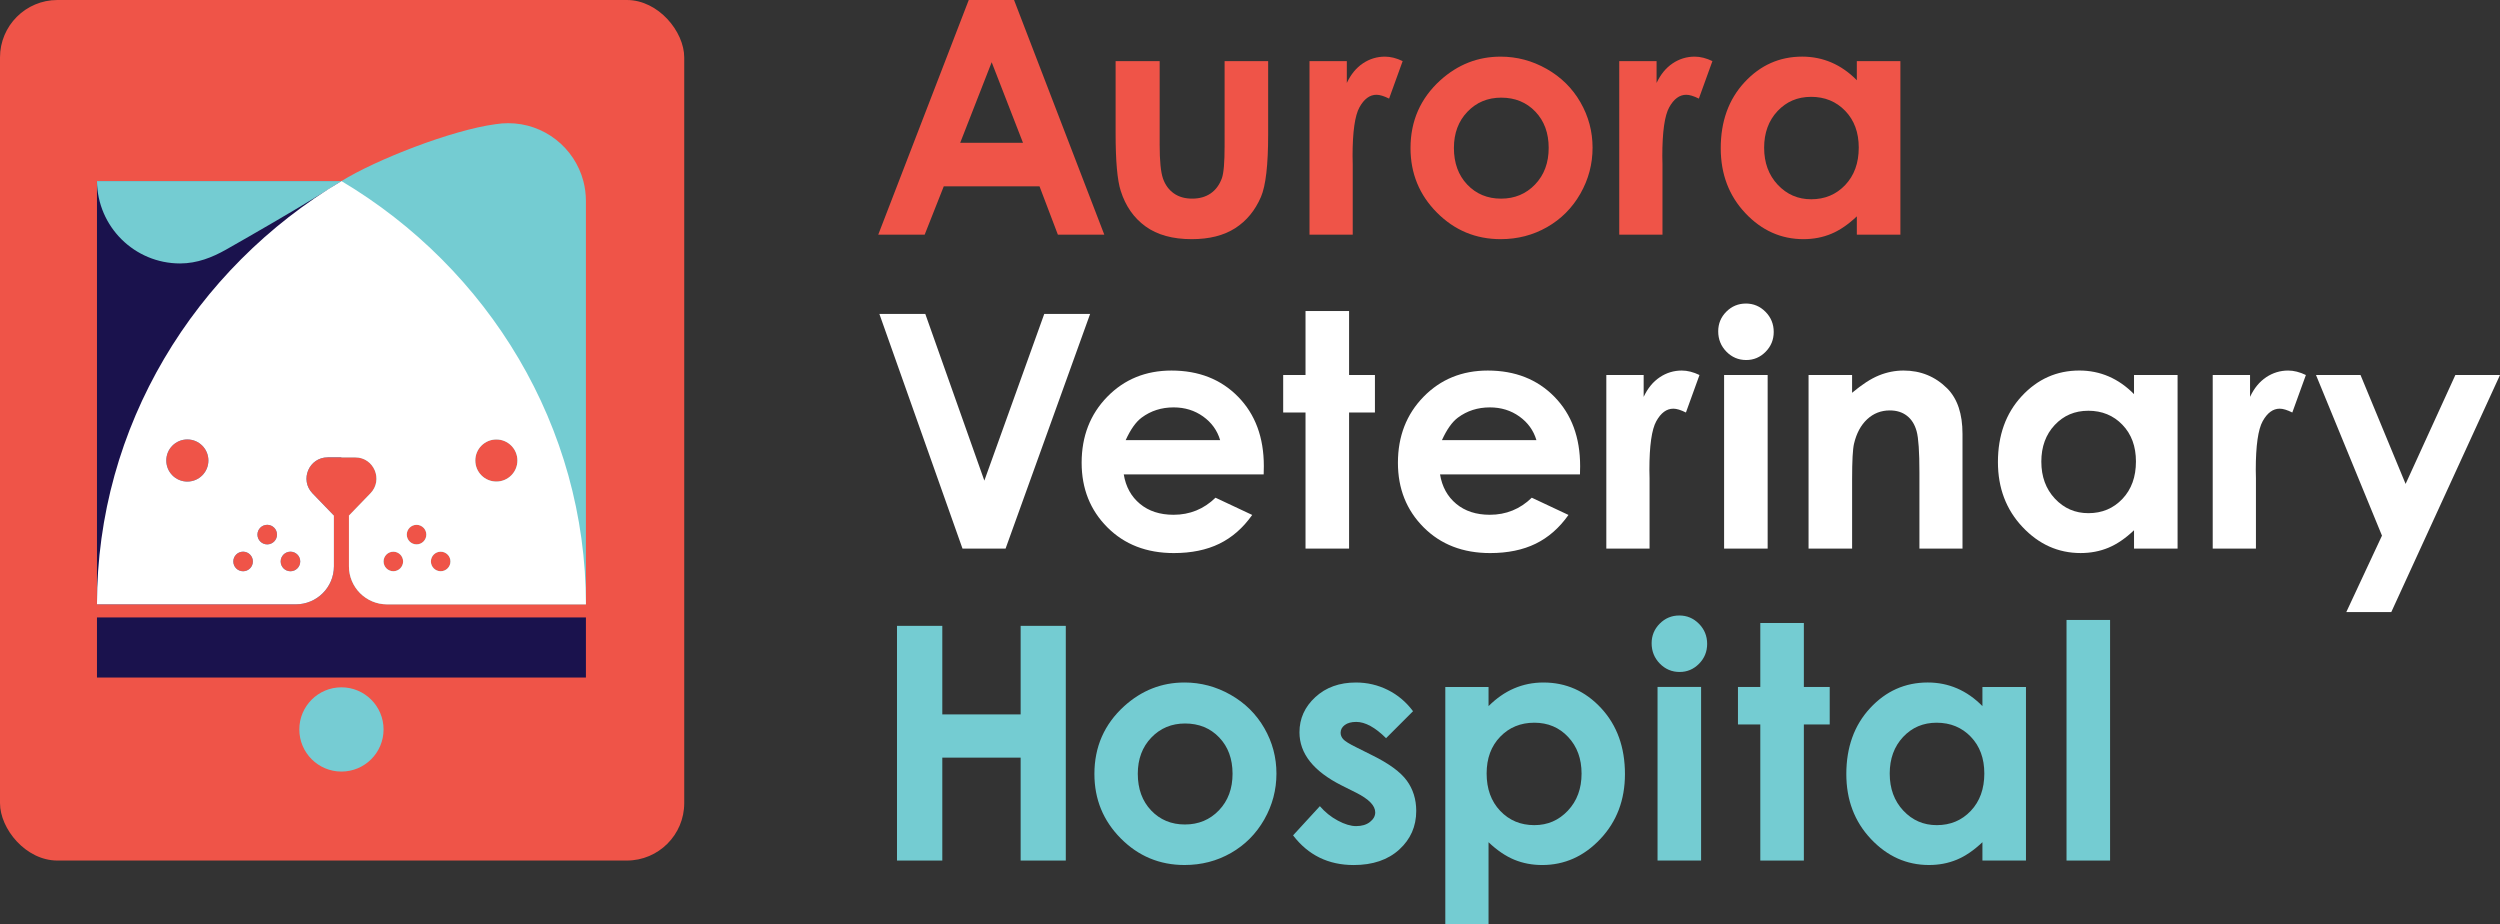 <?xml version="1.0" encoding="UTF-8"?><svg id="Layer_2" xmlns="http://www.w3.org/2000/svg" viewBox="0 0 233.548 86.324"><rect x="0" y="0" width="233.548" height="86.324" fill="#333333" stroke="none"/><defs><style>.cls-1{fill:#fff;}.cls-2{fill:#ef5448;}.cls-3{fill:#1a124d;}.cls-4{fill:#74ccd2;}.cls-5{fill:#76ccd3;}</style></defs><g id="Layer_1-2"><g><g><path class="cls-2" d="M90.5,0h4.232l8.432,21.925h-4.337l-1.716-4.516h-8.946l-1.784,4.516h-4.337L90.5,0Zm2.142,5.813l-2.941,7.527h5.866l-2.924-7.527Z"/><path class="cls-2" d="M104.22,5.708h4.114v7.81c0,1.52,.105,2.576,.314,3.167,.209,.591,.545,1.051,1.009,1.379,.463,.328,1.033,.492,1.711,.492s1.253-.161,1.726-.484,.824-.798,1.053-1.424c.169-.467,.254-1.466,.254-2.996V5.708h4.069v6.871c0,2.832-.224,4.769-.671,5.813-.547,1.272-1.351,2.248-2.415,2.929-1.063,.68-2.415,1.021-4.054,1.021-1.779,0-3.217-.397-4.315-1.192s-1.87-1.903-2.318-3.324c-.318-.984-.477-2.772-.477-5.366V5.708Z"/><path class="cls-2" d="M122.331,5.708h3.488v2.042c.378-.805,.88-1.416,1.505-1.833,.627-.417,1.312-.626,2.057-.626,.526,0,1.078,.139,1.654,.417l-1.267,3.503c-.477-.238-.869-.358-1.177-.358-.626,0-1.155,.388-1.587,1.163-.432,.775-.648,2.295-.648,4.561l.015,.79v6.558h-4.039V5.708Z"/><path class="cls-2" d="M140.176,5.291c1.53,0,2.968,.383,4.315,1.148,1.347,.765,2.397,1.803,3.152,3.115,.755,1.312,1.133,2.728,1.133,4.248,0,1.53-.38,2.961-1.14,4.293-.76,1.332-1.796,2.372-3.108,3.122-1.312,.75-2.757,1.125-4.337,1.125-2.325,0-4.31-.827-5.955-2.481-1.645-1.655-2.467-3.664-2.467-6.029,0-2.534,.929-4.645,2.787-6.334,1.63-1.47,3.503-2.206,5.619-2.206Zm.067,3.831c-1.264,0-2.317,.44-3.158,1.319-.841,.879-1.262,2.005-1.262,3.376,0,1.411,.416,2.554,1.247,3.428,.831,.874,1.884,1.312,3.158,1.312s2.334-.442,3.18-1.327c.846-.884,1.269-2.022,1.269-3.413s-.416-2.521-1.247-3.391c-.832-.869-1.894-1.304-3.188-1.304Z"/><path class="cls-2" d="M151.268,5.708h3.488v2.042c.378-.805,.879-1.416,1.506-1.833,.625-.417,1.312-.626,2.056-.626,.527,0,1.078,.139,1.655,.417l-1.267,3.503c-.477-.238-.87-.358-1.178-.358-.626,0-1.155,.388-1.587,1.163-.432,.775-.648,2.295-.648,4.561l.015,.79v6.558h-4.039V5.708Z"/><path class="cls-2" d="M173.464,5.708h4.069V21.925h-4.069v-1.714c-.794,.755-1.59,1.299-2.389,1.632-.799,.333-1.665,.499-2.598,.499-2.094,0-3.906-.812-5.434-2.437-1.528-1.624-2.293-3.644-2.293-6.059,0-2.504,.739-4.556,2.218-6.156,1.479-1.6,3.275-2.4,5.389-2.4,.972,0,1.885,.184,2.739,.551,.853,.368,1.643,.919,2.367,1.654v-1.789Zm-4.277,3.339c-1.258,0-2.303,.445-3.135,1.334-.832,.889-1.248,2.029-1.248,3.42,0,1.401,.424,2.554,1.27,3.458,.847,.904,1.888,1.356,3.127,1.356,1.278,0,2.337-.445,3.179-1.334,.842-.889,1.263-2.054,1.263-3.495,0-1.411-.421-2.554-1.263-3.428-.841-.874-1.906-1.312-3.193-1.312Z"/></g><g><path class="cls-1" d="M82.149,29.325h4.291l5.517,15.575,5.597-15.575h4.285l-7.899,21.925h-4.024l-7.766-21.925Z"/><path class="cls-1" d="M118.053,44.319h-13.072c.189,1.153,.693,2.069,1.513,2.75,.82,.681,1.865,1.021,3.138,1.021,1.52,0,2.827-.531,3.92-1.595l3.428,1.61c-.855,1.212-1.878,2.109-3.071,2.69-1.192,.581-2.608,.872-4.248,.872-2.544,0-4.615-.802-6.215-2.407-1.6-1.604-2.4-3.614-2.4-6.029,0-2.474,.797-4.528,2.392-6.163,1.595-1.634,3.594-2.452,5.999-2.452,2.554,0,4.63,.817,6.23,2.452,1.6,1.635,2.4,3.793,2.4,6.476l-.015,.775Zm-4.069-3.205c-.269-.904-.799-1.64-1.59-2.206-.792-.566-1.709-.85-2.754-.85-1.135,0-2.13,.318-2.986,.954-.538,.397-1.035,1.098-1.493,2.102h8.824Z"/><path class="cls-1" d="M121.961,29.056h4.069v5.977h2.415v3.503h-2.415v12.713h-4.069v-12.713h-2.087v-3.503h2.087v-5.977Z"/><path class="cls-1" d="M147.599,44.319h-13.071c.188,1.153,.693,2.069,1.512,2.75,.82,.681,1.866,1.021,3.138,1.021,1.52,0,2.827-.531,3.92-1.595l3.428,1.61c-.855,1.212-1.877,2.109-3.07,2.69-1.192,.581-2.609,.872-4.248,.872-2.544,0-4.615-.802-6.216-2.407-1.6-1.604-2.399-3.614-2.399-6.029,0-2.474,.797-4.528,2.392-6.163,1.595-1.634,3.594-2.452,6-2.452,2.553,0,4.63,.817,6.23,2.452,1.6,1.635,2.4,3.793,2.4,6.476l-.015,.775Zm-4.069-3.205c-.269-.904-.799-1.64-1.59-2.206-.792-.566-1.71-.85-2.755-.85-1.135,0-2.13,.318-2.986,.954-.538,.397-1.035,1.098-1.493,2.102h8.824Z"/><path class="cls-1" d="M150.061,35.033h3.488v2.042c.378-.805,.879-1.416,1.505-1.833s1.312-.626,2.057-.626c.527,0,1.078,.139,1.654,.417l-1.267,3.503c-.477-.238-.87-.358-1.178-.358-.625,0-1.155,.388-1.587,1.163-.433,.775-.648,2.295-.648,4.561l.015,.79v6.558h-4.039v-16.216Z"/><path class="cls-1" d="M163.098,28.356c.713,0,1.325,.259,1.836,.775,.51,.517,.766,1.143,.766,1.878,0,.725-.253,1.344-.758,1.856-.505,.512-1.11,.768-1.813,.768-.723,0-1.34-.261-1.85-.782-.51-.522-.765-1.155-.765-1.9,0-.715,.252-1.327,.757-1.833,.506-.507,1.115-.76,1.828-.76Zm-2.034,6.677h4.069v16.216h-4.069v-16.216Z"/><path class="cls-1" d="M168.951,35.033h4.069v1.662c.923-.778,1.758-1.319,2.508-1.623s1.516-.456,2.3-.456c1.608,0,2.972,.561,4.093,1.684,.942,.954,1.414,2.365,1.414,4.233v10.716h-4.024v-7.101c0-1.935-.087-3.22-.26-3.855-.173-.635-.475-1.119-.907-1.452-.431-.333-.963-.499-1.598-.499-.823,0-1.529,.276-2.119,.826-.59,.551-.999,1.313-1.227,2.285-.119,.506-.178,1.603-.178,3.29v6.506h-4.069v-16.216Z"/><path class="cls-1" d="M199.359,35.033h4.069v16.216h-4.069v-1.714c-.794,.755-1.59,1.299-2.389,1.632-.799,.333-1.665,.499-2.598,.499-2.094,0-3.906-.812-5.434-2.437-1.528-1.624-2.293-3.644-2.293-6.058,0-2.504,.739-4.556,2.218-6.156,1.479-1.6,3.275-2.4,5.389-2.4,.972,0,1.885,.184,2.739,.551,.853,.368,1.643,.919,2.367,1.654v-1.789Zm-4.277,3.339c-1.258,0-2.303,.445-3.135,1.334-.832,.889-1.248,2.029-1.248,3.42,0,1.401,.424,2.554,1.27,3.458,.847,.904,1.888,1.356,3.127,1.356,1.278,0,2.337-.445,3.179-1.334,.842-.889,1.263-2.054,1.263-3.495,0-1.411-.421-2.554-1.263-3.428-.841-.874-1.906-1.312-3.193-1.312Z"/><path class="cls-1" d="M206.71,35.033h3.487v2.042c.378-.805,.88-1.416,1.505-1.833,.627-.417,1.312-.626,2.057-.626,.526,0,1.078,.139,1.655,.417l-1.268,3.503c-.477-.238-.869-.358-1.177-.358-.627,0-1.156,.388-1.588,1.163s-.648,2.295-.648,4.561l.015,.79v6.558h-4.038v-16.216Z"/><path class="cls-1" d="M216.36,35.033h4.158l4.212,10.175,4.648-10.175h4.17l-10.156,22.148h-4.203l3.334-7.142-6.164-15.006Z"/></g><g><path class="cls-4" d="M83.796,58.467h4.233v8.272h7.318v-8.272h4.218v21.925h-4.218v-9.614h-7.318v9.614h-4.233v-21.925Z"/><path class="cls-4" d="M110.644,63.758c1.53,0,2.968,.382,4.315,1.147,1.346,.766,2.397,1.804,3.152,3.115s1.133,2.727,1.133,4.248c0,1.53-.38,2.961-1.14,4.293-.76,1.332-1.796,2.373-3.107,3.123s-2.757,1.125-4.337,1.125c-2.325,0-4.31-.827-5.955-2.481-1.644-1.655-2.467-3.664-2.467-6.029,0-2.534,.929-4.645,2.787-6.334,1.63-1.471,3.503-2.206,5.619-2.206Zm.067,3.83c-1.264,0-2.317,.44-3.158,1.319-.841,.879-1.262,2.005-1.262,3.376,0,1.411,.416,2.554,1.247,3.428,.831,.874,1.883,1.312,3.157,1.312s2.334-.442,3.18-1.327c.846-.884,1.269-2.022,1.269-3.413s-.416-2.521-1.247-3.391c-.831-.869-1.893-1.304-3.187-1.304Z"/><path class="cls-4" d="M132.005,66.441l-2.519,2.519c-1.023-1.014-1.952-1.52-2.787-1.52-.457,0-.815,.097-1.073,.291-.259,.194-.388,.435-.388,.723,0,.219,.082,.42,.246,.604,.164,.184,.569,.435,1.215,.753l1.49,.745c1.57,.775,2.648,1.565,3.235,2.37,.586,.805,.879,1.749,.879,2.832,0,1.441-.529,2.644-1.587,3.607-1.058,.964-2.477,1.446-4.255,1.446-2.365,0-4.253-.924-5.664-2.772l2.504-2.728c.477,.557,1.036,1.006,1.677,1.349,.641,.343,1.21,.514,1.706,.514,.537,0,.969-.129,1.297-.388s.492-.556,.492-.894c0-.626-.591-1.237-1.773-1.834l-1.371-.686c-2.623-1.321-3.935-2.976-3.935-4.963,0-1.282,.494-2.377,1.483-3.286,.988-.909,2.252-1.364,3.793-1.364,1.053,0,2.044,.231,2.974,.693,.929,.462,1.716,1.125,2.362,1.99Z"/><path class="cls-4" d="M139.059,64.176v1.789c.735-.735,1.53-1.287,2.385-1.655,.855-.367,1.769-.551,2.742-.551,2.116,0,3.915,.8,5.395,2.399,1.481,1.6,2.221,3.652,2.221,6.156,0,2.415-.766,4.434-2.296,6.059-1.53,1.625-3.344,2.437-5.44,2.437-.934,0-1.803-.167-2.609-.499-.804-.333-1.604-.877-2.399-1.632v7.646h-4.039v-22.148h4.039Zm4.278,3.339c-1.282,0-2.346,.437-3.19,1.312-.844,.874-1.267,2.017-1.267,3.428,0,1.441,.423,2.606,1.267,3.495,.845,.89,1.908,1.334,3.19,1.334,1.242,0,2.287-.452,3.137-1.357,.85-.904,1.275-2.057,1.275-3.458,0-1.391-.417-2.531-1.252-3.42-.835-.89-1.888-1.334-3.16-1.334Z"/><path class="cls-4" d="M156.88,57.498c.713,0,1.325,.258,1.836,.775,.51,.517,.765,1.143,.765,1.878,0,.725-.252,1.344-.758,1.856-.506,.512-1.11,.768-1.813,.768-.723,0-1.34-.261-1.85-.782-.51-.522-.766-1.155-.766-1.9,0-.715,.253-1.327,.758-1.834,.505-.507,1.114-.76,1.828-.76Zm-2.034,6.677h4.069v16.216h-4.069v-16.216Z"/><path class="cls-4" d="M164.446,58.199h4.069v5.977h2.415v3.502h-2.415v12.714h-4.069v-12.714h-2.087v-3.502h2.087v-5.977Z"/><path class="cls-4" d="M185.196,64.176h4.069v16.216h-4.069v-1.714c-.794,.755-1.591,1.3-2.39,1.632s-1.665,.499-2.598,.499c-2.094,0-3.906-.812-5.434-2.437-1.528-1.624-2.292-3.644-2.292-6.059,0-2.504,.739-4.556,2.218-6.156,1.479-1.6,3.275-2.399,5.39-2.399,.972,0,1.885,.184,2.739,.551,.853,.368,1.643,.919,2.367,1.655v-1.789Zm-4.278,3.339c-1.257,0-2.302,.445-3.134,1.334-.832,.889-1.248,2.029-1.248,3.42,0,1.401,.423,2.554,1.27,3.458,.846,.904,1.888,1.357,3.126,1.357,1.278,0,2.338-.445,3.179-1.334,.841-.889,1.263-2.054,1.263-3.495,0-1.411-.422-2.554-1.263-3.428s-1.906-1.312-3.194-1.312Z"/><path class="cls-4" d="M193.053,57.916h4.069v22.476h-4.069v-22.476Z"/></g><g><rect class="cls-2" width="63.921" height="80.392" rx="5.367" ry="5.367"/><rect class="cls-3" x="9.059" y="57.681" width="45.676" height="5.614"/><path class="cls-3" d="M30.616,42.727h1.281V16.917H9.059V56.457H27.639c1.963,0,3.556-1.592,3.556-3.556v-4.774h-.036l-1.97-2.041c-1.214-1.259-.322-3.36,1.427-3.36Zm-13.115,2.261c-1.087,0-1.967-.881-1.967-1.968s.881-1.967,1.967-1.967,1.968,.881,1.968,1.967-.881,1.968-1.968,1.968Zm5.209,8.378c-.505,0-.914-.41-.914-.915s.41-.914,.914-.914,.915,.41,.915,.914-.41,.915-.915,.915Zm2.254-2.509c-.505,0-.914-.41-.914-.915s.41-.914,.914-.914,.915,.41,.915,.914-.41,.915-.915,.915Zm2.17,2.509c-.505,0-.915-.41-.915-.915s.41-.914,.915-.914,.914,.41,.914,.914-.41,.915-.914,.915Z"/><path class="cls-4" d="M54.497,16.917c-.821-3.114-3.655-5.409-7.026-5.409-.391,0-.775,.031-1.149,.091h-.012l-.012,.003c-4.112,.547-11.201,3.33-14.4,5.315v25.81h1.285c1.751,0,2.643,2.103,1.426,3.361l-1.972,2.04h-.038v4.774c0,1.963,1.592,3.556,3.556,3.556h18.581V18.773c0-.642-.083-1.263-.239-1.856Zm-17.752,36.448c-.505,0-.914-.41-.914-.915s.41-.914,.914-.914,.914,.41,.914,.914-.409,.915-.914,.915Zm2.169-2.509c-.505,0-.914-.41-.914-.915s.41-.914,.914-.914,.915,.41,.915,.914-.41,.915-.915,.915Zm2.254,2.509c-.505,0-.914-.41-.914-.915s.41-.914,.914-.914,.915,.41,.915,.914-.41,.915-.915,.915Zm5.201-8.378c-1.087,0-1.967-.881-1.967-1.968s.881-1.967,1.967-1.967,1.968,.881,1.968,1.967-.881,1.968-1.968,1.968Z"/><path class="cls-4" d="M31.896,16.917l-.011,.007-.011,.007-.015,.01c-.167,.106-.886,.564-1.915,1.205h0c-2.293,1.427-6.435,3.82-8.831,5.176-1.283,.726-2.702,1.29-4.288,1.29-4.265,0-7.726-3.438-7.765-7.694H31.896Z"/><path class="cls-1" d="M31.897,16.917c-13.716,8.166-22.838,22.902-22.838,39.54H27.639c1.963,0,3.556-1.592,3.556-3.556v-4.774h-.036l-1.97-2.041c-1.214-1.259-.322-3.36,1.427-3.36h2.567c1.751,0,2.643,2.103,1.426,3.361l-1.972,2.04h-.038v4.774c0,1.963,1.592,3.556,3.556,3.556h18.581c0-16.638-9.122-31.375-22.838-39.54Zm-14.396,28.071c-1.087,0-1.967-.881-1.967-1.968s.881-1.967,1.967-1.967,1.968,.881,1.968,1.967-.881,1.968-1.968,1.968Zm5.209,8.378c-.505,0-.914-.41-.914-.915s.41-.914,.914-.914,.915,.41,.915,.914-.41,.915-.915,.915Zm2.254-2.509c-.505,0-.914-.41-.914-.915s.41-.914,.914-.914,.915,.41,.915,.914-.41,.915-.915,.915Zm2.17,2.509c-.505,0-.915-.41-.915-.915s.41-.914,.915-.914,.914,.41,.914,.914-.41,.915-.914,.915Zm9.611,0c-.505,0-.914-.41-.914-.915s.41-.914,.914-.914,.914,.41,.914,.914-.409,.915-.914,.915Zm2.169-2.509c-.505,0-.914-.41-.914-.915s.41-.914,.914-.914,.915,.41,.915,.914-.41,.915-.915,.915Zm2.254,2.509c-.505,0-.914-.41-.914-.915s.41-.914,.914-.914,.915,.41,.915,.914-.41,.915-.915,.915Zm5.201-8.378c-1.087,0-1.967-.881-1.967-1.968s.881-1.967,1.967-1.967,1.968,.881,1.968,1.967-.881,1.968-1.968,1.968Z"/><polygon class="cls-2" points="31.159 48.128 31.195 48.128 31.195 48.166 31.159 48.128"/><polygon class="cls-2" points="32.637 48.128 32.598 48.168 32.598 48.128 32.637 48.128"/><circle class="cls-5" cx="31.897" cy="68.144" r="3.935"/></g></g></g></svg>